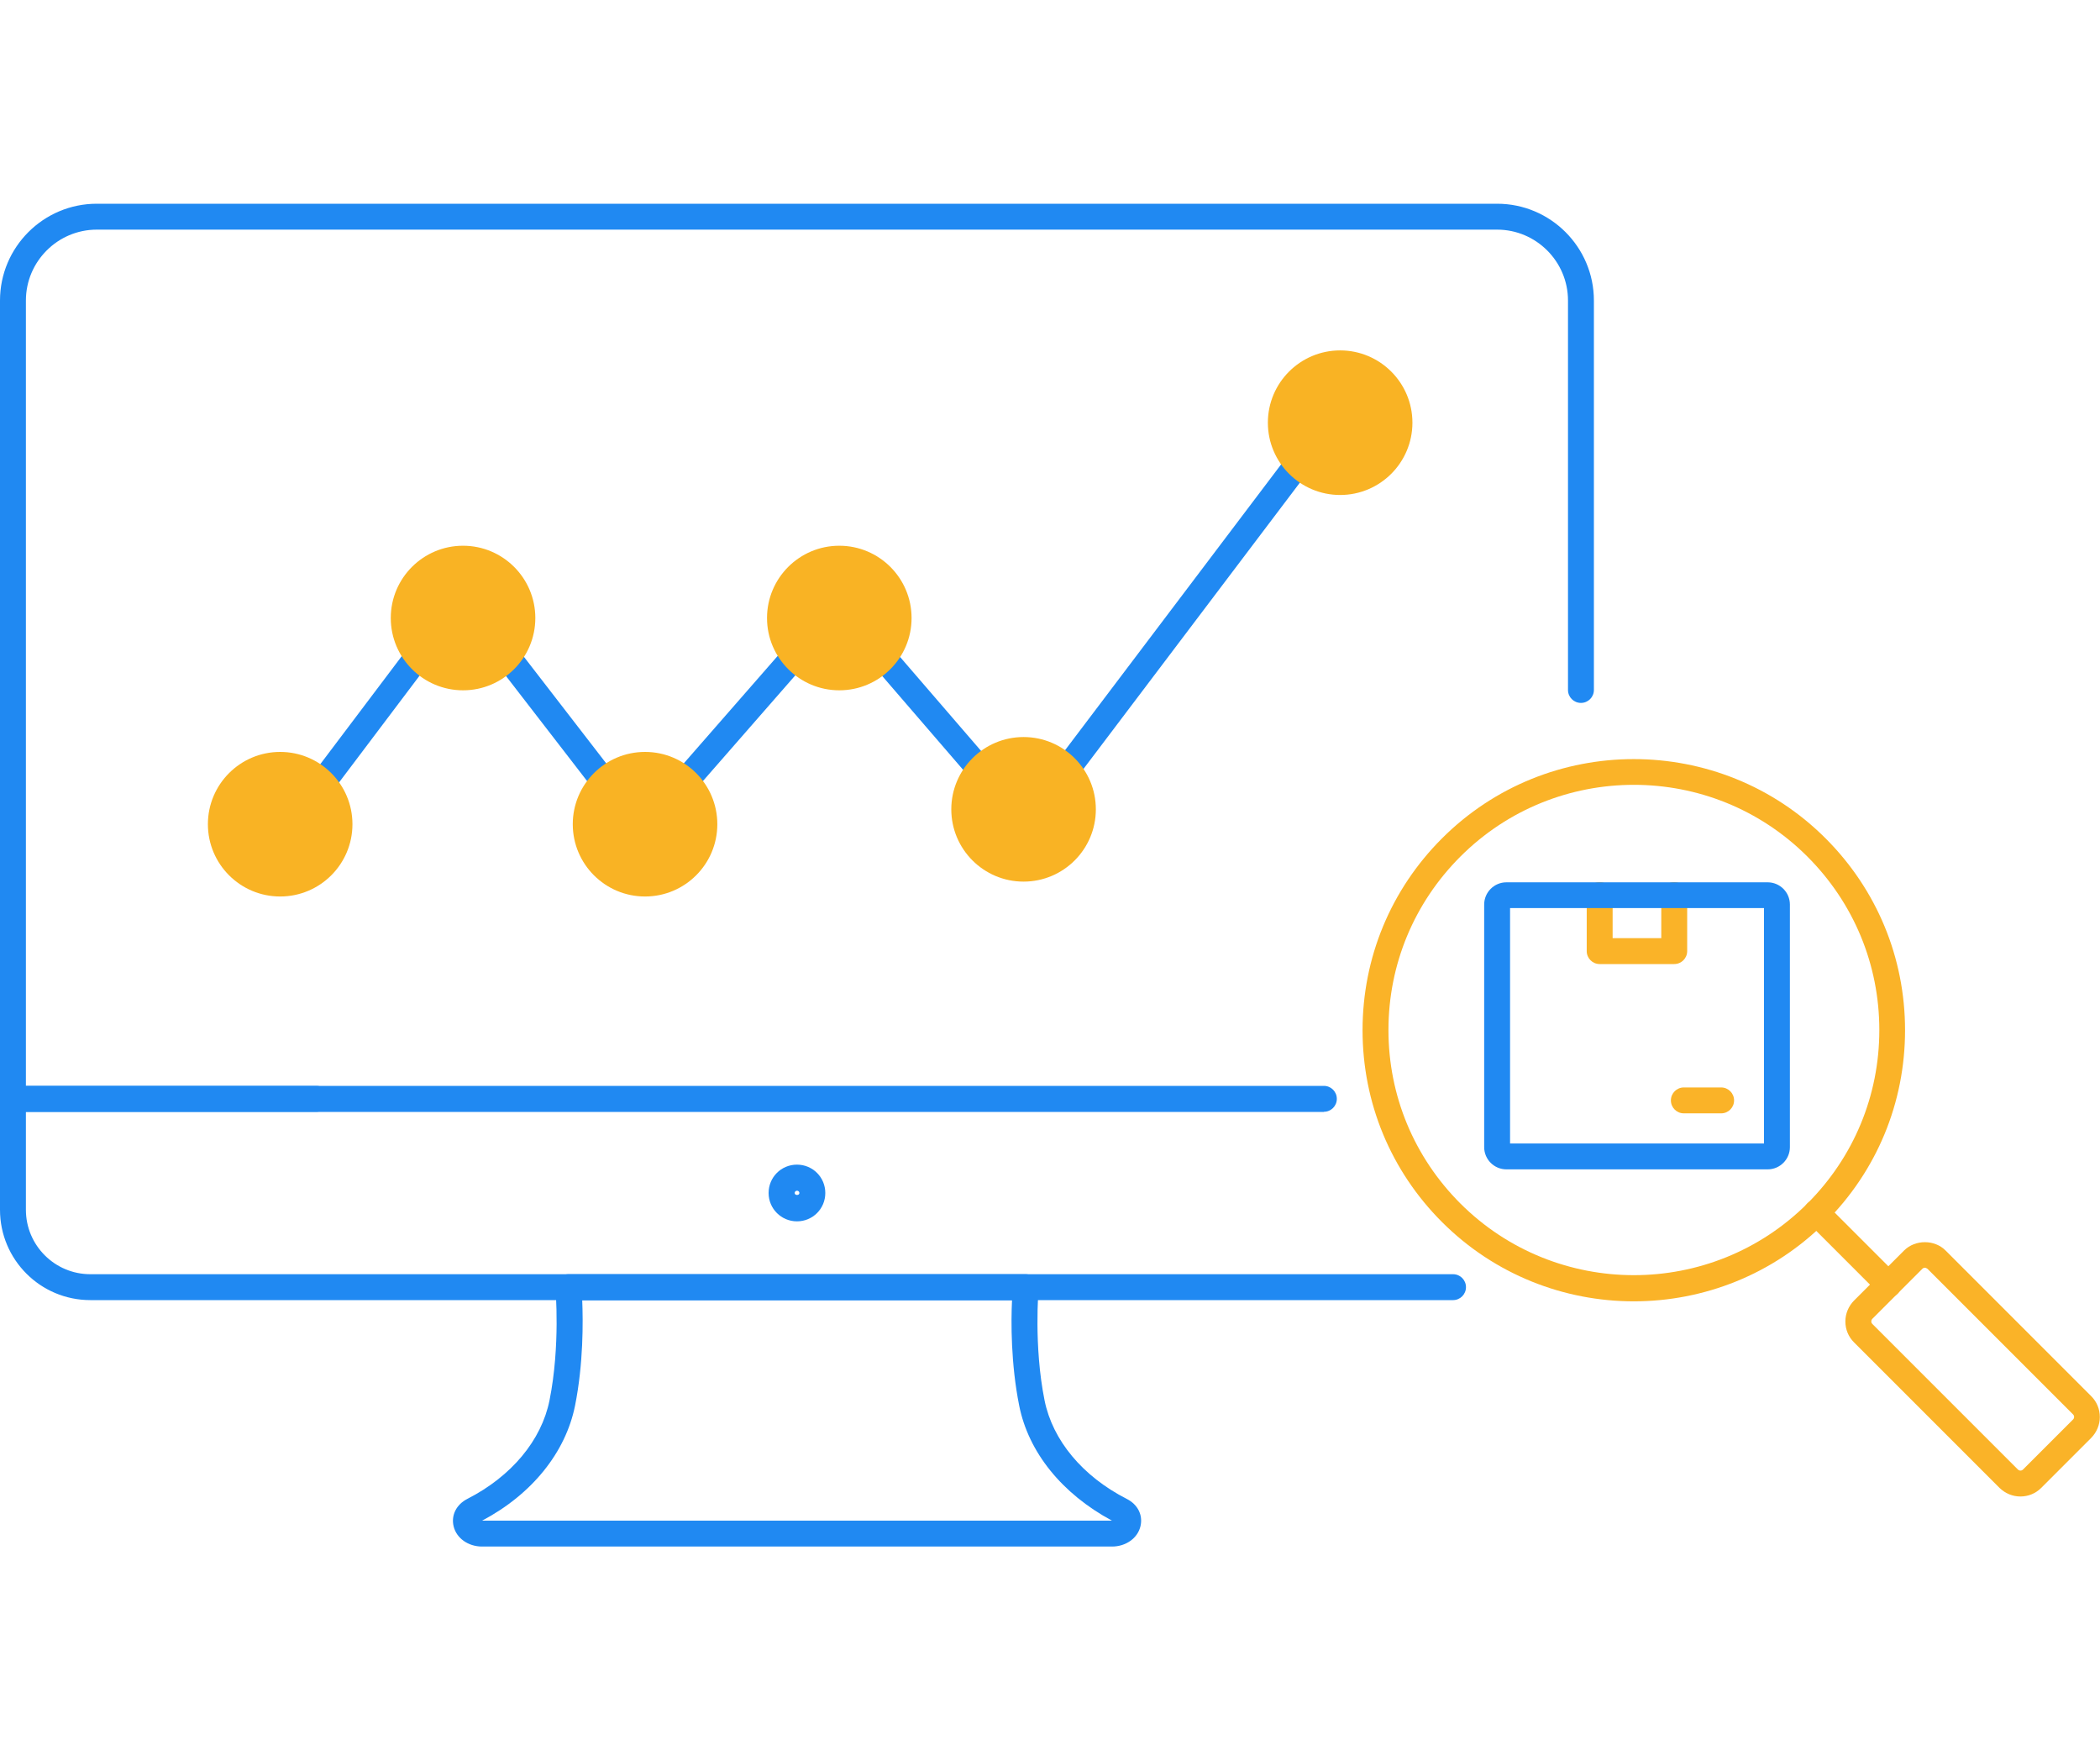 <?xml version="1.0" encoding="UTF-8"?><svg id="Layer_2" xmlns="http://www.w3.org/2000/svg" viewBox="0 0 120 100"><defs><style>.cls-1{fill:none;}.cls-2{fill:#2089f2;}.cls-3{fill:#f9b324;}.cls-4{fill:#fab328;}</style></defs><g id="Layer_1-2"><rect class="cls-1" width="120" height="100"/><path class="cls-2" d="M63.54,88.36H27.55c-.8,0-1.47-.48-1.63-1.16-.15-.63.16-1.24.78-1.56,2.53-1.29,4.24-3.35,4.7-5.63.63-3.14.34-6.37.34-6.4-.02-.21.05-.41.19-.57.14-.15.34-.24.55-.24h26.13c.21,0,.41.09.55.24.14.15.21.36.19.57,0,.03-.29,3.27.34,6.4.46,2.28,2.17,4.34,4.7,5.63.63.32.93.93.78,1.56-.16.68-.83,1.16-1.63,1.16ZM27.54,86.88h36c-2.86-1.54-4.77-3.91-5.3-6.57-.48-2.4-.47-4.81-.41-6.02h-24.56c.05,1.21.07,3.62-.41,6.02-.54,2.68-2.47,5.07-5.31,6.57Z"/><path class="cls-2" d="M45.54,69.78c-.89,0-1.62-.72-1.62-1.62s.72-1.62,1.62-1.62,1.62.72,1.62,1.62-.72,1.62-1.62,1.62ZM45.54,68.03c-.07,0-.13.06-.13.13,0,.15.27.15.27,0,0-.07-.06-.13-.13-.13Z"/><path class="cls-2" d="M83.03,74.28H5.16C2.31,74.28,0,71.97,0,69.12v-6.34c0-.41.33-.74.74-.74h17.33c.41,0,.74.33.74.74s-.33.74-.74.74H1.48v5.6c0,2.03,1.65,3.68,3.68,3.68h77.87c.41,0,.74.33.74.74s-.33.74-.74.74Z"/><path class="cls-2" d="M75.65,63.53H.74C.33,63.53,0,63.19,0,62.79V17.17C0,14.12,2.48,11.64,5.53,11.64h80.02c3.05,0,5.53,2.48,5.53,5.53v22.25c0,.41-.33.74-.74.74s-.74-.33-.74-.74v-22.25c0-2.23-1.82-4.05-4.05-4.05H5.53c-2.23,0-4.05,1.82-4.05,4.05v44.87h74.17c.41,0,.74.33.74.74s-.33.74-.74.74Z"/><path class="cls-2" d="M61.18,44.41c-.16,0-.31-.05-.45-.15-.33-.25-.39-.71-.14-1.04l12.77-16.89c.25-.33.71-.39,1.04-.14.33.25.39.71.14,1.04l-12.77,16.89c-.15.19-.37.29-.59.29Z"/><path class="cls-2" d="M55.8,44.48c-.21,0-.42-.09-.56-.26l-5.14-5.96c-.27-.31-.23-.78.08-1.04.31-.27.78-.23,1.05.08l5.14,5.96c.27.31.23.78-.08,1.04-.14.12-.31.18-.48.18Z"/><path class="cls-2" d="M39.41,45.1c-.17,0-.35-.06-.49-.18-.31-.27-.34-.74-.07-1.05l5.75-6.58c.27-.31.74-.34,1.05-.07.31.27.34.74.07,1.05l-5.75,6.58c-.15.17-.35.25-.56.25Z"/><path class="cls-2" d="M34.22,45.02c-.22,0-.44-.1-.59-.29l-4.92-6.37c-.25-.32-.19-.79.13-1.04.33-.25.79-.19,1.04.13l4.92,6.37c.25.32.19.79-.13,1.04-.14.1-.29.15-.45.15Z"/><path class="cls-2" d="M18.59,45.25c-.16,0-.31-.05-.45-.15-.33-.25-.39-.71-.14-1.04l5.13-6.8c.25-.33.71-.39,1.04-.14s.39.71.14,1.04l-5.13,6.8c-.15.19-.37.29-.59.29Z"/><path class="cls-3" d="M30.59,35.31c0-2.28-1.85-4.13-4.13-4.13s-4.13,1.85-4.13,4.13,1.85,4.13,4.13,4.13,4.13-1.85,4.13-4.13Z"/><path class="cls-3" d="M40.99,47.09c0-2.28-1.85-4.13-4.13-4.13s-4.13,1.85-4.13,4.13,1.85,4.13,4.13,4.13,4.13-1.85,4.13-4.13Z"/><path class="cls-3" d="M52.09,35.31c0-2.28-1.85-4.13-4.13-4.13s-4.13,1.85-4.13,4.13,1.85,4.13,4.13,4.13,4.13-1.85,4.13-4.13Z"/><path class="cls-3" d="M62.62,46.24c0-2.28-1.85-4.13-4.13-4.13s-4.13,1.85-4.13,4.13,1.85,4.13,4.13,4.13,4.13-1.85,4.13-4.13Z"/><path class="cls-3" d="M80.71,24.15c0-2.28-1.85-4.13-4.13-4.13s-4.13,1.85-4.13,4.13,1.85,4.13,4.13,4.13,4.13-1.85,4.13-4.13Z"/><path class="cls-3" d="M20.14,47.09c0-2.28-1.85-4.13-4.13-4.13s-4.13,1.85-4.13,4.13,1.85,4.13,4.13,4.13,4.13-1.85,4.13-4.13Z"/><path class="cls-4" d="M93.36,74.35c-3.97,0-7.94-1.51-10.96-4.53-2.93-2.93-4.54-6.82-4.54-10.96s1.61-8.03,4.54-10.96c6.04-6.04,15.88-6.04,21.92,0,2.93,2.93,4.54,6.82,4.54,10.96s-1.61,8.03-4.54,10.96c-3.02,3.02-6.99,4.53-10.96,4.53ZM93.36,44.84c-3.59,0-7.18,1.37-9.91,4.1-2.65,2.65-4.11,6.17-4.11,9.91s1.46,7.26,4.11,9.91c5.47,5.46,14.36,5.46,19.83,0,2.65-2.65,4.11-6.17,4.11-9.91s-1.46-7.26-4.11-9.91c-2.73-2.73-6.32-4.1-9.91-4.1Z"/><path class="cls-4" d="M107.9,74.14c-.19,0-.38-.07-.52-.22l-4.11-4.11c-.29-.29-.29-.76,0-1.05s.76-.29,1.05,0l4.11,4.11c.29.29.29.76,0,1.05-.14.14-.33.22-.52.22Z"/><path class="cls-4" d="M115.45,85.5c-.45,0-.87-.18-1.19-.49l-8.32-8.32c-.32-.32-.49-.74-.49-1.19,0-.45.18-.87.49-1.19l2.86-2.86c.64-.64,1.75-.64,2.38,0l8.32,8.32c.32.32.49.74.49,1.19s-.18.87-.49,1.19l-2.86,2.86c-.32.32-.74.49-1.19.49ZM110,72.43c-.05,0-.11.02-.15.06l-2.86,2.86c-.05.05-.06.11-.06.15,0,.04.01.09.06.14l8.32,8.32c.08.08.21.08.29,0l2.86-2.86h0c.08-.08.08-.21,0-.29l-8.32-8.32s-.09-.06-.14-.06Z"/><g id="fast_service"><path class="cls-4" d="M95.68,55.08h-4.27c-.41,0-.74-.33-.74-.74v-3.2c0-.41.33-.74.74-.74s.74.33.74.74v2.46h2.78v-2.46c0-.41.33-.74.74-.74s.74.33.74.74v3.2c0,.41-.33.74-.74.74Z"/><path class="cls-4" d="M98.35,63.61h-2.13c-.41,0-.74-.33-.74-.74s.33-.74.74-.74h2.13c.41,0,.74.33.74.74s-.33.74-.74.74Z"/></g><path class="cls-2" d="M101.01,66.81h-14.93c-.7,0-1.27-.57-1.27-1.27v-13.86c0-.7.57-1.27,1.27-1.27h14.93c.7,0,1.27.57,1.27,1.27v13.86c0,.7-.57,1.27-1.27,1.27ZM86.29,65.33h14.51v-13.45h-14.51v13.45Z"/></g></svg>